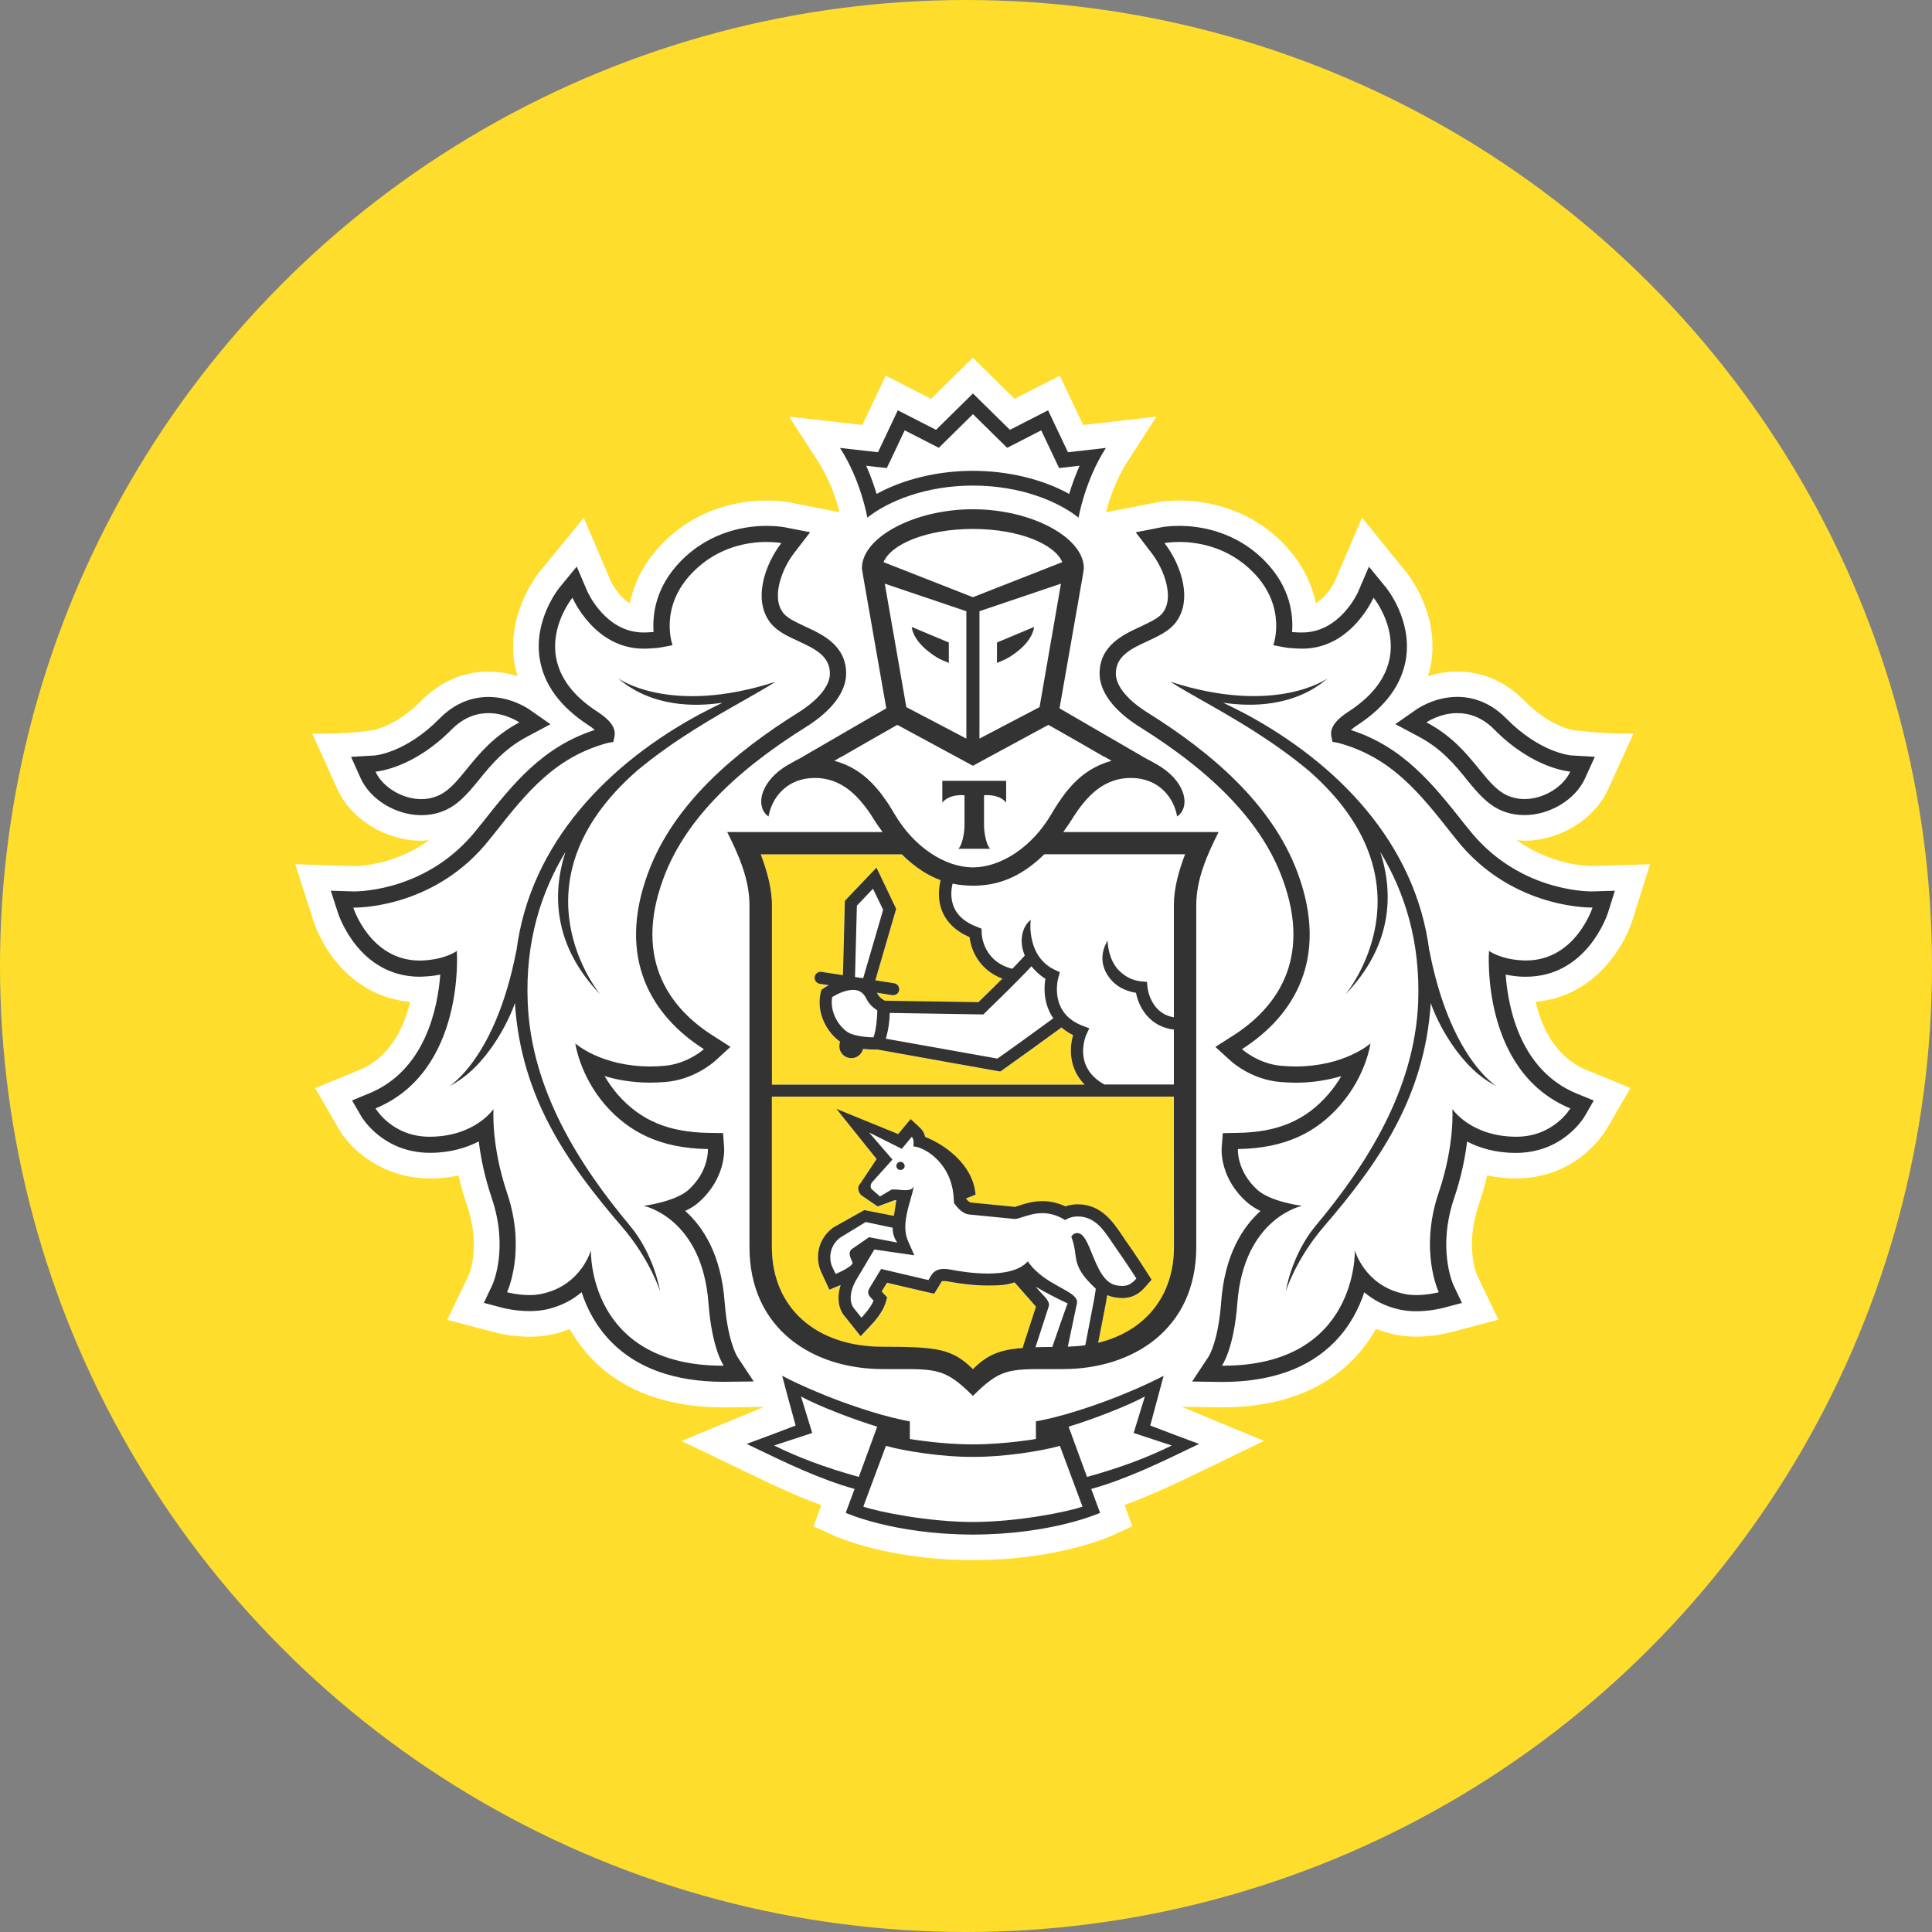 <svg width="27" height="27" viewBox="0 0 27 27" fill="none" xmlns="http://www.w3.org/2000/svg">
<rect x="0" y="0" width="27" height="27" fill="#808080" stroke="none"/>
<g clip-path="url(#clip0_3463_6867)">
<circle cx="13.5" cy="13.5" r="13.5" fill="#FFDD2D"/>
<path fill-rule="evenodd" clip-rule="evenodd" d="M23.059 12.078L22.814 12.86C22.683 13.265 22.256 13.933 21.46 14C21.547 14.365 21.741 14.776 22.169 14.952L22.786 15.204L22.453 15.78C22.378 15.902 21.991 16.468 21.183 16.468C21.045 16.468 20.911 16.454 20.782 16.427C20.75 16.57 20.709 16.713 20.661 16.856C20.472 17.416 20.635 17.805 20.642 17.821L20.94 18.443L20.257 18.623L20.256 18.623C20.242 18.627 20.038 18.68 19.791 18.68C19.674 18.68 19.563 18.668 19.459 18.643C19.38 18.625 19.303 18.6 19.23 18.571C19.142 18.728 19.035 18.87 18.911 18.998C18.476 19.443 17.858 19.668 17.076 19.668L16.515 19.661L17.665 20.137L16.806 20.552C16.501 20.7 16.11 20.889 15.715 21.032L15.825 21.33L15.523 21.467C15.496 21.48 14.92 21.736 13.962 21.792C13.962 21.792 13.732 21.803 13.604 21.803C13.476 21.803 13.243 21.793 13.243 21.793C12.28 21.738 11.7 21.48 11.671 21.468L11.671 21.467L11.369 21.331L11.478 21.034C11.094 20.895 10.717 20.712 10.399 20.558L9.524 20.138L10.677 19.662L10.118 19.669H10.116C9.334 19.669 8.717 19.444 8.281 19C8.157 18.872 8.05 18.729 7.962 18.572C7.889 18.602 7.813 18.626 7.734 18.645C7.629 18.669 7.518 18.681 7.401 18.681C7.144 18.681 6.938 18.625 6.93 18.623L6.25 18.445L6.555 17.811C6.557 17.806 6.72 17.416 6.531 16.858C6.482 16.715 6.441 16.572 6.409 16.428C6.281 16.455 6.149 16.468 6.011 16.469C5.377 16.469 4.931 16.102 4.741 15.788L4.405 15.206L5.022 14.953C5.45 14.777 5.644 14.367 5.732 14.001C4.925 13.929 4.504 13.262 4.377 12.859L4.127 12.078L4.955 12.105C5.016 12.104 5.515 12.09 5.998 11.741C5.989 11.742 5.981 11.743 5.973 11.743L5.973 11.743H5.973H5.973H5.973H5.973H5.973H5.973H5.973H5.973L5.973 11.743L5.973 11.743H5.973L5.973 11.743L5.973 11.743H5.973L5.973 11.743L5.972 11.743C5.944 11.746 5.916 11.749 5.887 11.749C5.389 11.749 4.907 11.452 4.713 11.024L4.365 10.254C4.88 10.263 5.212 10.204 5.212 10.204C5.212 10.204 5.212 10.204 5.213 10.204C5.233 10.2 5.537 10.148 5.887 9.793C6.15 9.527 6.475 9.386 6.826 9.386C6.98 9.386 7.117 9.414 7.234 9.451C7.216 9.388 7.199 9.325 7.188 9.26C7.086 8.61 7.461 8.092 7.537 7.995L8.158 7.237L8.538 8.126C8.538 8.126 8.633 8.33 8.803 8.43C8.855 8.171 8.982 7.878 9.254 7.599C9.764 7.073 10.386 6.995 10.712 6.995C10.864 6.995 10.97 7.011 11.006 7.016L11.03 7.021L11.734 7.159C11.692 6.995 11.601 6.71 11.436 6.453L11.028 5.823L12.052 5.939L12.378 5.25L13.012 5.574L13.595 5L14.179 5.574L14.811 5.25L15.137 5.939L16.162 5.823L15.755 6.453C15.589 6.71 15.498 6.995 15.456 7.159L16.194 7.015C16.22 7.011 16.328 6.995 16.479 6.995C16.804 6.995 17.427 7.073 17.938 7.599C18.209 7.879 18.336 8.171 18.388 8.43C18.555 8.332 18.65 8.133 18.656 8.12L18.656 8.119L19.035 7.235L19.646 7.988C19.646 7.987 20.114 8.537 20.002 9.259C19.992 9.324 19.974 9.387 19.956 9.45C20.074 9.413 20.212 9.385 20.365 9.385C20.717 9.385 21.041 9.526 21.303 9.792C21.659 10.154 21.969 10.201 21.987 10.204L21.988 10.204C21.988 10.204 22.389 10.259 22.827 10.253L22.477 11.024C22.284 11.45 21.802 11.749 21.303 11.749C21.274 11.749 21.246 11.746 21.218 11.743L21.218 11.743C21.21 11.742 21.202 11.741 21.194 11.74C21.678 12.089 22.178 12.103 22.246 12.103L23.059 12.078ZM11.779 7.43L11.788 7.428L11.786 7.421L11.779 7.43Z" fill="white"/>
<path fill-rule="evenodd" clip-rule="evenodd" d="M15.157 15.159H10.788V12.651C10.788 12.408 10.716 12.164 10.632 11.939H12.601C12.788 12.123 12.971 12.239 13.145 12.302C13.123 12.392 13.094 12.575 13.177 12.759C13.246 12.907 13.37 13.021 13.55 13.097C13.57 13.28 13.687 13.556 14.008 13.677C13.867 13.819 13.73 13.953 13.675 14.006L12.367 13.986C12.337 13.972 12.287 13.938 12.264 13.891C12.263 13.887 12.261 13.885 12.259 13.882C12.257 13.88 12.256 13.877 12.254 13.874L12.468 13.909C12.472 13.91 12.477 13.91 12.481 13.91C12.523 13.91 12.558 13.881 12.565 13.839C12.572 13.792 12.54 13.749 12.495 13.742L12.232 13.701L12.524 12.702L12.248 12.125L11.806 12.59L11.779 13.629L11.482 13.582C11.436 13.573 11.393 13.606 11.385 13.653C11.378 13.698 11.409 13.741 11.456 13.75L11.58 13.769C11.536 13.794 11.507 13.814 11.503 13.817L11.478 13.834L11.471 13.865C11.399 14.157 11.562 14.433 11.739 14.557L11.732 14.594C11.725 14.639 11.735 14.682 11.762 14.719C11.788 14.756 11.827 14.779 11.872 14.787C11.881 14.789 11.891 14.789 11.9 14.789C11.976 14.789 12.043 14.737 12.061 14.66C12.127 14.668 12.187 14.669 12.228 14.669H12.263L13.978 14.977L14.007 14.957C14.143 14.863 14.664 14.486 14.835 14.361C14.881 14.4 14.934 14.437 14.998 14.467C14.941 14.651 14.939 14.935 15.157 15.159ZM10.788 15.328H16.406L16.405 17.429C16.405 18.124 15.994 18.61 15.346 18.769L15.454 18.207C15.461 18.174 15.467 18.135 15.472 18.103C15.503 18.116 15.535 18.126 15.57 18.132C15.611 18.14 15.648 18.144 15.682 18.144C15.848 18.144 15.944 18.057 16.009 17.983L16.092 17.887L16.024 17.781C16.024 17.78 16.023 17.779 16.021 17.775C15.996 17.736 15.859 17.522 15.752 17.372C15.729 17.341 15.707 17.308 15.685 17.274L15.684 17.273C15.552 17.077 15.388 16.833 15.058 16.833L15.029 16.834C14.975 16.837 14.928 16.848 14.89 16.862C14.786 16.814 14.679 16.789 14.568 16.789C14.431 16.789 14.316 16.826 14.239 16.852C14.232 16.854 14.225 16.856 14.219 16.858C14.205 16.863 14.192 16.866 14.182 16.868L13.564 16.808C13.556 16.806 13.531 16.792 13.5 16.756V16.752L13.634 16.699C13.597 16.256 13.169 15.984 12.931 15.892C12.92 15.847 12.899 15.803 12.861 15.767L12.729 15.642L12.612 15.78L12.555 15.851L11.689 15.498L12.252 16.201L12.03 16.535C11.948 16.621 12.038 16.706 12.038 16.706L12.268 16.864L12.506 16.776C12.511 16.776 12.515 16.777 12.52 16.778C12.523 16.778 12.526 16.779 12.529 16.779C12.523 16.799 12.515 16.852 12.508 16.902C12.502 16.941 12.497 16.978 12.492 16.995L12.079 16.914L11.645 17.158C11.422 17.32 11.392 17.59 11.475 17.774L11.523 17.879L11.592 18.027L11.744 17.964C11.746 17.964 11.748 17.963 11.749 17.962C11.695 18.135 11.718 18.301 11.815 18.408L11.907 18.523L12.029 18.677L12.164 18.534C12.203 18.494 12.332 18.351 12.371 18.229L12.4 18.135L12.335 18.063L12.323 18.051L12.397 17.93L12.936 18.056L13.057 18.083L13.121 17.978L13.157 17.92C13.163 17.908 13.165 17.906 13.19 17.906C13.209 17.906 13.228 17.907 13.249 17.912C13.452 17.95 13.64 17.969 13.806 17.969C13.968 17.969 14.065 17.963 14.18 17.925C14.18 17.925 14.469 18.252 14.479 18.264L14.302 18.808L14.294 18.84C13.959 18.868 13.795 18.941 13.597 19.137C13.31 18.854 13.107 18.824 12.336 18.824C11.413 18.824 10.788 18.287 10.788 17.428V15.328Z" fill="#FFDD2D"/>
<path fill-rule="evenodd" clip-rule="evenodd" d="M15.073 7.234C14.782 7.003 14.255 6.786 13.597 6.786C12.939 6.786 12.413 7.003 12.121 7.234C12.121 7.234 12.035 6.717 11.739 6.26L12.27 6.32L12.547 5.734L13.081 6.007L13.597 5.499L14.114 6.007L14.647 5.734L14.925 6.32L15.455 6.26C15.16 6.717 15.073 7.234 15.073 7.234ZM12.393 6.541L12.246 6.525L12.105 6.508C12.169 6.652 12.216 6.789 12.251 6.903C12.623 6.697 13.106 6.58 13.596 6.58C14.088 6.58 14.571 6.697 14.942 6.903C14.976 6.789 15.024 6.653 15.088 6.508L14.948 6.525L14.801 6.541L14.738 6.408L14.551 6.014L14.209 6.19L14.075 6.258L13.969 6.154L13.597 5.788L13.226 6.154L13.12 6.258L12.987 6.19L12.643 6.014L12.457 6.408L12.393 6.541ZM12.587 16.237C12.556 16.234 12.529 16.259 12.527 16.29C12.524 16.322 12.549 16.35 12.581 16.35C12.612 16.353 12.64 16.329 12.643 16.298C12.643 16.267 12.62 16.238 12.587 16.237ZM16.398 20.045L16.075 19.922L16.164 19.59L16.262 19.227C16.262 19.227 15.689 19.537 14.88 19.769C14.651 19.834 14.477 19.864 14.477 19.864V20.11C14.477 20.11 14.046 20.185 13.608 20.185H13.604H13.597H13.589H13.584C13.147 20.185 12.715 20.11 12.715 20.11V19.864C12.715 19.864 12.54 19.834 12.312 19.769C11.504 19.537 10.931 19.227 10.931 19.227L11.028 19.59L11.119 19.922L10.795 20.045L10.435 20.179C10.478 20.2 10.522 20.221 10.568 20.243C10.966 20.435 11.474 20.68 11.943 20.808L11.819 21.142C11.819 21.142 12.483 21.443 13.589 21.446V21.447H13.592H13.597H13.601H13.604V21.446C14.711 21.443 15.374 21.142 15.374 21.142L15.25 20.808C15.726 20.678 16.243 20.428 16.641 20.235L16.641 20.235L16.642 20.235C16.681 20.216 16.72 20.197 16.757 20.179L16.398 20.045ZM10.819 20.201L11.351 20.026L11.194 19.515C11.428 19.648 11.955 19.846 12.259 19.938L12.002 20.64C11.532 20.511 11.14 20.361 10.819 20.201ZM13.597 21.27C12.979 21.27 12.273 21.128 12.065 21.055L12.381 20.206C12.643 20.282 13.188 20.363 13.584 20.36H13.585H13.597H13.608H13.609C14.005 20.363 14.549 20.282 14.812 20.206L15.128 21.055C14.92 21.129 14.215 21.27 13.597 21.27ZM15.191 20.64L14.934 19.938C15.24 19.846 15.764 19.648 16 19.515L15.843 20.026L16.375 20.201C16.053 20.361 15.663 20.511 15.191 20.64ZM21.324 13.65C22.176 13.65 22.461 12.789 22.473 12.752L22.568 12.448L22.248 12.458H22.247C22.134 12.458 21.195 12.434 20.528 11.592L20.465 11.514L20.463 11.511C20.028 10.962 19.615 10.44 18.879 10.202C18.9 10.183 18.93 10.159 18.972 10.132C19.364 9.876 19.592 9.565 19.649 9.204C19.733 8.661 19.384 8.228 19.369 8.21L19.131 7.919L18.983 8.264L18.983 8.265C18.972 8.29 18.722 8.839 18.2 8.839H18.161C18.15 8.839 18.139 8.838 18.129 8.838L18.129 8.838C18.104 8.836 18.081 8.835 18.057 8.833C18.076 8.586 18.03 8.204 17.682 7.846C17.263 7.414 16.749 7.349 16.48 7.349C16.348 7.349 16.256 7.364 16.235 7.368L16.234 7.368L16.233 7.368C16.232 7.368 16.231 7.368 16.23 7.369L15.872 7.439L16.093 7.728C16.267 7.951 16.424 8.363 16.238 8.578C16.181 8.643 16.068 8.696 15.956 8.749L15.938 8.758C15.697 8.868 15.367 9.022 15.367 9.413C15.367 9.666 15.565 9.931 15.923 10.156C16.984 10.819 17.639 11.511 17.921 12.275C18.358 13.449 17.788 14.119 17.234 14.472L16.985 14.631L17.203 14.829L17.203 14.829C17.232 14.855 17.498 15.088 17.891 15.121C17.966 15.126 18.037 15.131 18.104 15.131C18.356 15.131 18.57 15.091 18.745 15.039C18.697 15.122 18.638 15.207 18.563 15.293C18.247 15.658 17.857 15.824 17.297 15.832L17.089 15.836L17.073 16.044C17.07 16.085 17.055 16.47 17.422 16.797C17.478 16.848 17.546 16.89 17.616 16.924C17.368 17.146 17.115 17.533 17.066 18.197C17.025 18.751 16.892 18.956 16.891 18.958L16.66 19.307L17.076 19.313C17.763 19.313 18.289 19.124 18.654 18.751C18.869 18.53 18.993 18.281 19.066 18.06C19.185 18.161 19.34 18.25 19.541 18.297C19.617 18.315 19.701 18.325 19.791 18.325C19.975 18.325 20.13 18.288 20.162 18.28C20.163 18.28 20.165 18.28 20.166 18.279L20.431 18.209L20.314 17.963L20.313 17.962C20.3 17.932 20.086 17.441 20.322 16.744C20.425 16.439 20.477 16.166 20.503 15.953C20.67 16.04 20.893 16.112 21.183 16.112C21.822 16.112 22.114 15.652 22.142 15.607C22.143 15.606 22.143 15.605 22.144 15.604L22.273 15.38L22.033 15.282C21.25 14.959 21.076 14.091 21.042 13.621C21.112 13.634 21.193 13.647 21.285 13.65H21.324ZM21.945 15.49C21.945 15.49 21.716 15.886 21.19 15.886H21.183C20.552 15.882 20.297 15.499 20.297 15.499C20.297 15.499 20.333 15.998 20.105 16.67C19.831 17.48 20.107 18.059 20.107 18.059C20.107 18.059 19.96 18.099 19.79 18.099C19.725 18.099 19.657 18.092 19.593 18.075C19.066 17.951 18.934 17.474 18.934 17.474C18.934 17.474 18.983 19.086 17.091 19.086H17.076C17.076 19.086 17.243 18.861 17.292 18.213C17.382 17.016 18.197 16.852 18.197 16.852C18.197 16.852 17.762 16.798 17.574 16.63C17.279 16.364 17.3 16.058 17.3 16.058C17.966 16.048 18.401 15.823 18.733 15.441C19.093 15.027 19.153 14.582 19.153 14.582C19.153 14.582 18.795 14.904 18.103 14.904C18.042 14.904 17.977 14.901 17.91 14.895C17.583 14.869 17.357 14.662 17.357 14.662C18.077 14.203 18.582 13.402 18.134 12.196C17.775 11.229 16.913 10.507 16.044 9.963C15.755 9.784 15.594 9.585 15.594 9.413C15.594 9.166 15.811 9.065 16.034 8.962C16.175 8.896 16.318 8.83 16.41 8.725C16.683 8.409 16.512 7.898 16.274 7.59C16.274 7.59 16.354 7.574 16.48 7.574C16.73 7.574 17.163 7.637 17.519 8.003C17.991 8.488 17.795 9.017 17.795 9.017L17.922 9.041C17.994 9.057 18.067 9.06 18.141 9.064L18.151 9.064C18.159 9.064 18.168 9.064 18.176 9.064C18.184 9.064 18.193 9.065 18.201 9.065C18.888 9.065 19.195 8.352 19.195 8.352C19.195 8.352 19.924 9.243 18.85 9.942C18.665 10.061 18.584 10.172 18.605 10.29L18.622 10.367L18.699 10.381C19.443 10.581 19.836 11.078 20.289 11.652C20.31 11.678 20.331 11.704 20.352 11.731C21.082 12.653 22.115 12.683 22.243 12.683H22.256C22.256 12.683 22.02 13.423 21.326 13.423C21.314 13.423 21.304 13.423 21.292 13.422C20.973 13.411 20.809 13.289 20.809 13.289C20.809 13.289 20.684 14.969 21.945 15.49ZM20.493 10.888C20.331 10.688 20.146 10.463 19.828 10.295L19.5 10.12L19.804 9.908C19.805 9.907 19.807 9.906 19.809 9.905C19.852 9.878 20.073 9.739 20.367 9.739C20.62 9.739 20.854 9.842 21.048 10.039C21.52 10.518 21.943 10.556 21.959 10.557L22.288 10.576L22.152 10.876C22.017 11.175 21.66 11.391 21.305 11.391C21.214 11.391 21.125 11.378 21.04 11.349C20.806 11.272 20.656 11.087 20.498 10.895L20.493 10.888ZM20.886 10.198C20.711 10.019 20.526 9.966 20.367 9.966C20.121 9.966 19.935 10.095 19.935 10.095C20.294 10.284 20.498 10.536 20.67 10.747C20.816 10.927 20.938 11.077 21.112 11.135C21.176 11.157 21.241 11.167 21.305 11.167C21.584 11.167 21.853 10.987 21.945 10.783C21.945 10.783 21.435 10.752 20.886 10.198ZM19.976 13.285V13.297C19.785 11.764 18.665 10.657 17.418 9.983C17.303 9.922 17.197 9.87 17.093 9.82C17.473 9.878 18.084 9.885 18.556 9.479C18.556 9.479 17.834 10.006 16.355 9.527C16.474 9.604 16.625 9.689 16.797 9.787L16.797 9.787C17.22 10.026 17.77 10.338 18.286 10.767C20.101 12.351 18.802 13.898 18.802 13.898C19.454 13.221 19.481 12.496 19.289 11.905C19.633 12.473 19.852 13.162 19.819 14.012C19.768 15.231 19.095 16.284 18.386 17.131C18.045 17.542 17.969 18.047 17.969 18.047C17.969 18.047 18.106 17.601 18.5 17.143C19.26 16.259 19.91 15.341 19.995 14.017C20.073 14.257 20.397 14.925 20.911 15.177L20.91 15.176C20.898 15.168 20.264 14.774 19.976 13.285ZM10.302 18.956C10.302 18.957 10.302 18.957 10.302 18.957L10.533 19.306L10.117 19.311C9.43 19.311 8.904 19.122 8.539 18.75C8.324 18.529 8.2 18.279 8.128 18.058C8.01 18.16 7.854 18.248 7.652 18.296C7.577 18.313 7.494 18.323 7.403 18.323C7.215 18.323 7.056 18.285 7.03 18.279L7.028 18.278L6.762 18.208L6.879 17.961L6.88 17.96C6.893 17.93 7.108 17.439 6.872 16.742C6.769 16.438 6.717 16.165 6.691 15.952C6.523 16.038 6.299 16.11 6.012 16.111C5.363 16.111 5.072 15.638 5.051 15.604L5.05 15.603L4.92 15.379L5.16 15.28C5.944 14.957 6.117 14.089 6.153 13.62C6.081 13.634 6 13.646 5.91 13.648L5.869 13.65C5.016 13.65 4.732 12.788 4.721 12.752L4.623 12.448L4.944 12.458C5.056 12.458 5.998 12.434 6.664 11.592L6.727 11.514L6.733 11.507C7.166 10.959 7.578 10.439 8.312 10.201C8.291 10.182 8.261 10.158 8.219 10.132C7.827 9.875 7.599 9.564 7.542 9.203C7.459 8.673 7.791 8.247 7.819 8.211L7.821 8.209L8.06 7.918L8.208 8.264L8.208 8.264C8.22 8.29 8.469 8.839 8.992 8.839H9.03C9.041 8.838 9.051 8.838 9.061 8.837L9.061 8.837L9.061 8.837C9.086 8.836 9.11 8.834 9.134 8.832C9.116 8.586 9.162 8.204 9.511 7.845C9.931 7.414 10.443 7.349 10.713 7.349C10.842 7.349 10.931 7.363 10.956 7.367C10.959 7.367 10.961 7.368 10.962 7.368L11.322 7.438L11.099 7.727C10.926 7.95 10.768 8.363 10.956 8.578C11.012 8.642 11.125 8.696 11.237 8.748L11.255 8.757C11.496 8.867 11.825 9.021 11.825 9.412C11.825 9.666 11.629 9.93 11.271 10.155C10.208 10.818 9.555 11.51 9.272 12.274C8.836 13.448 9.404 14.118 9.96 14.471L10.208 14.63L9.991 14.829C9.961 14.855 9.695 15.087 9.302 15.121C9.227 15.126 9.157 15.13 9.089 15.13C8.836 15.13 8.623 15.091 8.449 15.038C8.497 15.121 8.557 15.207 8.63 15.293C8.947 15.656 9.337 15.822 9.896 15.832L10.105 15.835L10.12 16.043C10.122 16.084 10.137 16.469 9.771 16.797C9.715 16.848 9.649 16.889 9.576 16.923C9.826 17.146 10.078 17.533 10.127 18.196C10.168 18.727 10.291 18.937 10.302 18.956ZM8.258 17.474C8.258 17.474 8.21 19.086 10.101 19.086H10.115C10.115 19.086 9.95 18.861 9.901 18.212C9.812 17.016 8.996 16.852 8.996 16.852C8.996 16.852 9.431 16.797 9.62 16.63C9.914 16.364 9.893 16.058 9.893 16.058C9.227 16.048 8.792 15.823 8.457 15.441C8.1 15.027 8.04 14.582 8.04 14.582C8.04 14.582 8.398 14.904 9.089 14.904C9.152 14.904 9.216 14.901 9.283 14.895C9.61 14.869 9.837 14.662 9.837 14.662C9.115 14.202 8.61 13.402 9.058 12.196C9.416 11.229 10.279 10.507 11.148 9.963C11.437 9.784 11.598 9.584 11.598 9.413C11.598 9.165 11.381 9.064 11.159 8.961C11.018 8.896 10.876 8.83 10.784 8.725C10.511 8.409 10.682 7.898 10.919 7.59C10.919 7.59 10.84 7.574 10.713 7.574C10.464 7.574 10.031 7.636 9.676 8.003C9.203 8.488 9.399 9.017 9.399 9.017L9.272 9.041C9.204 9.056 9.134 9.06 9.064 9.063H9.064C9.057 9.064 9.05 9.064 9.043 9.065C9.034 9.065 9.026 9.065 9.018 9.065H9.018H9.018H9.018H9.018H9.018H9.018C9.009 9.065 9.001 9.065 8.993 9.065C8.305 9.065 8 8.353 8 8.353C8 8.353 7.27 9.244 8.344 9.943C8.529 10.063 8.61 10.173 8.588 10.291L8.571 10.369L8.494 10.382C7.749 10.584 7.356 11.081 6.902 11.656C6.882 11.681 6.861 11.706 6.841 11.732C6.111 12.655 5.079 12.684 4.951 12.684H4.937C4.937 12.684 5.172 13.424 5.867 13.424C5.879 13.424 5.889 13.424 5.901 13.423C6.221 13.411 6.384 13.29 6.384 13.29C6.384 13.29 6.508 14.97 5.248 15.49C5.248 15.49 5.477 15.886 6.003 15.886H6.01C6.642 15.882 6.897 15.499 6.897 15.499C6.897 15.499 6.86 15.998 7.086 16.67C7.36 17.48 7.086 18.059 7.086 18.059C7.086 18.059 7.232 18.099 7.402 18.099C7.468 18.099 7.535 18.092 7.598 18.075C8.126 17.951 8.258 17.474 8.258 17.474ZM5.888 11.392C5.979 11.392 6.069 11.379 6.153 11.35C6.387 11.273 6.537 11.09 6.694 10.898L6.701 10.889L6.701 10.888L6.702 10.888C6.864 10.689 7.048 10.464 7.365 10.296L7.693 10.121L7.389 9.909L7.386 9.907C7.349 9.884 7.126 9.74 6.827 9.74C6.574 9.74 6.338 9.843 6.145 10.04C5.673 10.519 5.251 10.557 5.235 10.558L4.906 10.577L5.041 10.878C5.177 11.175 5.533 11.392 5.888 11.392ZM6.307 10.199C6.483 10.02 6.668 9.966 6.827 9.966C7.072 9.966 7.258 10.096 7.258 10.096C6.9 10.285 6.696 10.536 6.525 10.746C6.378 10.927 6.255 11.078 6.08 11.136C6.018 11.158 5.952 11.168 5.888 11.168C5.61 11.168 5.34 10.989 5.248 10.784C5.248 10.784 5.249 10.784 5.25 10.784C5.285 10.78 5.778 10.732 6.307 10.199ZM7.903 11.905C7.559 12.473 7.339 13.163 7.375 14.013C7.424 15.231 8.098 16.286 8.805 17.131C9.147 17.542 9.225 18.047 9.225 18.047C9.225 18.047 9.086 17.601 8.691 17.143C7.931 16.259 7.282 15.341 7.196 14.017C7.117 14.258 6.795 14.925 6.282 15.177C6.282 15.177 6.926 14.79 7.216 13.285V13.297C7.408 11.764 8.528 10.657 9.776 9.983C9.885 9.925 9.988 9.874 10.086 9.826L10.1 9.82C9.72 9.879 9.109 9.886 8.637 9.479C8.637 9.479 9.359 10.007 10.837 9.528C10.718 9.605 10.567 9.691 10.394 9.789L10.394 9.789C9.972 10.028 9.422 10.339 8.907 10.767C7.091 12.352 8.39 13.898 8.39 13.898C7.737 13.222 7.711 12.497 7.903 11.905ZM13.169 10.912V11.216C13.275 11.088 13.479 11.114 13.479 11.114V11.553C13.479 11.553 13.472 11.768 13.395 11.862H13.616H13.836C13.76 11.769 13.752 11.553 13.752 11.553V11.114C13.752 11.114 13.956 11.088 14.061 11.216V10.912H13.616H13.169ZM13.2 9.238C13.182 9.232 13.104 9.206 12.98 9.108C12.747 8.928 12.742 8.763 12.742 8.762L13.26 8.979V9.265L13.205 9.24C13.204 9.24 13.203 9.239 13.2 9.238ZM14.213 9.108C14.447 8.928 14.451 8.762 14.451 8.762L13.933 8.979V9.265L13.988 9.24C13.988 9.24 13.989 9.239 13.991 9.239C14.009 9.233 14.087 9.207 14.213 9.108ZM13.599 7.117C14.411 7.117 15.147 7.508 15.147 7.942L15.131 8.049L14.807 9.899L15.131 10.087L15.974 10.576H15.971C15.971 10.576 16.161 10.673 16.247 10.733C16.57 10.954 16.638 11.277 16.451 11.411C16.405 11.147 16.196 10.872 15.803 10.872C15.521 10.872 15.306 11.016 15.131 11.235C15.087 11.289 15.045 11.348 15.005 11.411C14.956 11.491 14.907 11.561 14.859 11.628H17.03C16.87 11.947 16.718 12.285 16.718 12.651V17.426C16.718 18.581 15.825 19.133 14.857 19.133C14.8 19.133 14.746 19.133 14.696 19.133C14.091 19.131 13.976 19.13 13.597 19.508C13.216 19.13 13.101 19.131 12.494 19.133C12.445 19.133 12.392 19.133 12.336 19.133C11.368 19.133 10.474 18.581 10.474 17.426V12.651C10.474 12.285 10.322 11.947 10.163 11.628H12.334C12.285 11.56 12.236 11.491 12.187 11.411C12.148 11.348 12.105 11.289 12.06 11.235C11.886 11.017 11.671 10.872 11.388 10.872C10.996 10.872 10.786 11.148 10.74 11.411C10.554 11.277 10.622 10.954 10.943 10.733C11.031 10.673 11.22 10.576 11.22 10.576H11.217L12.06 10.087L12.386 9.899L12.062 8.049L12.045 7.942C12.045 7.508 12.781 7.117 13.594 7.117H13.596H13.598H13.599ZM13.505 8.542L12.365 8.157L12.666 9.882L13.505 10.322V8.542ZM13.145 12.301C12.971 12.238 12.788 12.123 12.601 11.938V11.94H10.632C10.716 12.165 10.788 12.409 10.788 12.652V15.158H15.158C14.939 14.934 14.942 14.651 14.997 14.466C14.934 14.436 14.881 14.399 14.835 14.359C14.664 14.484 14.143 14.861 14.007 14.956L13.978 14.975L12.263 14.668H12.228C12.187 14.668 12.127 14.666 12.061 14.659C12.042 14.735 11.975 14.788 11.899 14.788C11.89 14.788 11.88 14.787 11.871 14.786C11.827 14.778 11.788 14.756 11.762 14.718C11.735 14.682 11.725 14.638 11.732 14.593L11.739 14.556C11.562 14.433 11.399 14.156 11.471 13.864L11.478 13.834L11.504 13.816C11.507 13.813 11.536 13.793 11.581 13.768L11.456 13.749C11.409 13.741 11.378 13.698 11.385 13.652C11.393 13.606 11.437 13.572 11.483 13.582L11.78 13.628L11.807 12.589L12.249 12.125L12.524 12.701L12.233 13.7L12.495 13.741C12.541 13.748 12.573 13.791 12.566 13.838C12.559 13.88 12.523 13.908 12.482 13.908C12.477 13.908 12.473 13.908 12.468 13.908L12.255 13.873C12.256 13.877 12.258 13.88 12.26 13.883C12.262 13.885 12.263 13.887 12.264 13.89C12.287 13.937 12.337 13.97 12.367 13.985L13.674 14.005L13.676 14.003C13.734 13.947 13.869 13.816 14.008 13.677C13.686 13.555 13.57 13.28 13.55 13.097C13.371 13.021 13.246 12.907 13.177 12.759C13.093 12.575 13.123 12.391 13.145 12.301ZM13.939 14.794C14.1 14.682 14.546 14.358 14.72 14.231C14.594 14.048 14.582 13.832 14.61 13.68C14.528 13.627 14.465 13.567 14.415 13.504C14.228 13.706 13.884 14.039 13.791 14.129C13.778 14.142 13.77 14.149 13.768 14.152L13.743 14.177L12.434 14.156C12.432 14.285 12.412 14.395 12.391 14.475C12.389 14.482 12.387 14.49 12.385 14.497C12.384 14.503 12.382 14.51 12.38 14.516L13.939 14.794ZM12.261 14.12C12.215 14.091 12.148 14.04 12.111 13.963C12.069 13.874 12.009 13.833 11.92 13.834C11.805 13.834 11.683 13.902 11.63 13.934C11.587 14.18 11.77 14.403 11.893 14.448C12.003 14.488 12.138 14.497 12.207 14.497C12.21 14.488 12.213 14.478 12.217 14.465C12.223 14.444 12.229 14.424 12.233 14.402C12.252 14.304 12.259 14.192 12.261 14.12ZM11.975 12.657L11.949 13.654L12.063 13.671L12.342 12.714L12.2 12.42L11.975 12.657ZM14.471 18.828C14.542 18.826 14.621 18.824 14.706 18.824C14.706 18.824 14.909 18.234 14.921 18.215C14.807 18.166 14.57 18.041 14.479 17.984C14.498 18.013 14.527 18.043 14.556 18.074C14.616 18.137 14.676 18.201 14.657 18.255L14.471 18.828ZM15.167 18.8L15.288 18.172C15.301 18.104 15.314 18.012 15.314 18.011C15.307 18.004 15.299 17.996 15.29 17.987C15.235 17.934 15.145 17.846 15.09 17.742C15.046 17.657 15.037 17.592 15.027 17.519C15.019 17.454 15.009 17.382 14.972 17.282C14.972 17.282 14.997 17.232 15.053 17.232C15.061 17.232 15.071 17.233 15.08 17.236C15.154 17.257 15.204 17.381 15.261 17.521C15.338 17.711 15.427 17.931 15.602 17.963C15.632 17.968 15.66 17.971 15.684 17.971C15.771 17.971 15.824 17.934 15.881 17.867C15.881 17.867 15.728 17.628 15.613 17.467C15.589 17.433 15.566 17.398 15.542 17.364C15.419 17.18 15.298 17 15.059 17C15.052 17 15.044 17 15.037 17.001C14.944 17.006 14.886 17.051 14.886 17.051C14.771 16.979 14.664 16.954 14.568 16.954C14.459 16.954 14.364 16.985 14.292 17.008C14.247 17.023 14.21 17.035 14.183 17.035H14.18L13.547 16.973C13.448 16.964 13.37 16.865 13.342 16.826C13.335 16.816 13.331 16.809 13.331 16.809C13.331 16.792 13.331 16.775 13.329 16.759C13.308 16.245 12.907 16.025 12.764 16.022C12.764 16.022 12.781 15.924 12.742 15.887L12.603 16.055L12.145 15.826L12.472 16.205L12.195 16.514C12.159 16.549 12.164 16.596 12.179 16.616L12.298 16.721L12.45 16.63C12.458 16.624 12.472 16.623 12.488 16.623C12.507 16.623 12.531 16.625 12.557 16.627C12.587 16.63 12.619 16.633 12.65 16.633C12.712 16.633 12.765 16.621 12.771 16.563C12.766 16.62 12.745 16.691 12.723 16.768C12.672 16.947 12.61 17.164 12.691 17.346L12.778 17.543L12.219 17.462L11.957 17.902C11.876 18.049 11.863 18.206 11.941 18.293L12.039 18.415C12.039 18.415 12.177 18.27 12.207 18.175L12.162 18.126C12.125 18.085 12.126 18.048 12.15 18.004L12.314 17.734L12.975 17.889L13.01 17.83C13.055 17.755 13.119 17.733 13.19 17.733C13.219 17.733 13.249 17.737 13.28 17.742C13.402 17.766 13.604 17.798 13.806 17.798C14.027 17.798 14.247 17.759 14.364 17.628C14.487 17.809 14.674 17.912 14.822 17.993C14.963 18.071 15.069 18.129 15.05 18.216L14.923 18.82C15.007 18.817 15.089 18.811 15.167 18.8ZM11.916 17.651L11.887 17.578C11.866 17.531 11.869 17.48 11.909 17.453L12.145 17.29L12.54 17.365C12.54 17.365 12.469 17.277 12.476 17.158L12.099 17.078L11.744 17.294C11.591 17.407 11.58 17.592 11.63 17.702L11.678 17.804C11.678 17.804 11.897 17.714 11.916 17.651ZM15.456 18.204L15.347 18.766C15.995 18.607 16.407 18.122 16.406 17.425L16.405 15.326H10.787V17.425C10.787 18.284 11.412 18.821 12.335 18.821C13.106 18.821 13.31 18.851 13.597 19.134C13.794 18.938 13.958 18.864 14.293 18.838L14.301 18.805L14.478 18.261C14.468 18.248 14.179 17.922 14.179 17.922C14.063 17.96 13.967 17.966 13.805 17.966C13.639 17.966 13.451 17.947 13.248 17.909C13.227 17.905 13.208 17.903 13.189 17.903C13.165 17.903 13.162 17.905 13.156 17.917L13.121 17.975L13.056 18.08L12.935 18.053L12.396 17.927L12.322 18.048L12.333 18.061L12.399 18.132L12.37 18.226C12.33 18.348 12.202 18.491 12.162 18.531L12.028 18.674L11.905 18.52L11.813 18.405C11.715 18.296 11.693 18.132 11.748 17.959C11.747 17.96 11.744 17.961 11.742 17.961L11.591 18.024L11.522 17.876L11.474 17.771C11.391 17.587 11.421 17.317 11.645 17.155L12.079 16.911L12.492 16.992C12.496 16.974 12.502 16.935 12.508 16.895C12.514 16.846 12.522 16.796 12.528 16.776C12.52 16.776 12.513 16.773 12.504 16.773L12.266 16.861L12.037 16.704C12.037 16.704 11.947 16.619 12.028 16.533L12.251 16.198L11.688 15.496L12.553 15.849L12.611 15.778L12.727 15.639L12.861 15.764C12.898 15.8 12.919 15.844 12.93 15.889C13.169 15.981 13.597 16.253 13.634 16.696L13.5 16.749V16.752C13.531 16.789 13.556 16.804 13.564 16.805L14.182 16.866C14.193 16.864 14.206 16.86 14.219 16.855C14.226 16.854 14.233 16.851 14.24 16.849C14.316 16.823 14.431 16.786 14.568 16.786C14.679 16.786 14.786 16.811 14.89 16.859C14.928 16.845 14.975 16.835 15.029 16.831L15.059 16.83C15.389 16.83 15.555 17.076 15.686 17.271L15.687 17.272C15.709 17.306 15.73 17.338 15.753 17.369C15.869 17.531 16.019 17.768 16.026 17.778L16.094 17.884L16.01 17.98C15.946 18.054 15.85 18.141 15.684 18.141C15.65 18.141 15.612 18.137 15.572 18.13C15.536 18.123 15.504 18.113 15.473 18.1C15.47 18.123 15.465 18.148 15.461 18.173C15.459 18.184 15.457 18.194 15.456 18.204ZM16.405 12.65C16.405 12.408 16.476 12.164 16.562 11.938V11.938H14.595C14.293 12.235 14.004 12.345 13.745 12.37C13.698 12.375 13.651 12.378 13.603 12.378H13.599H13.597C13.548 12.378 13.5 12.375 13.453 12.37C13.408 12.367 13.361 12.359 13.313 12.349C13.296 12.415 13.274 12.555 13.336 12.688C13.39 12.808 13.502 12.898 13.664 12.957L13.718 12.979L13.719 13.037C13.719 13.055 13.732 13.434 14.147 13.539C14.214 13.47 14.276 13.406 14.322 13.354C14.237 13.156 14.281 12.953 14.405 12.854C14.4 12.874 14.345 13.372 14.746 13.556L14.812 13.587L14.792 13.658C14.785 13.678 14.652 14.159 15.137 14.338L15.223 14.371L15.184 14.454C15.175 14.472 14.985 14.908 15.434 15.156H16.405V14.389C16.06 14.347 15.913 14.071 15.876 13.875C15.715 13.848 15.591 13.779 15.505 13.666C15.323 13.428 15.443 13.208 15.473 13.154C15.476 13.147 15.479 13.143 15.479 13.142C15.478 13.144 15.479 13.404 15.64 13.565C15.72 13.642 15.815 13.703 15.959 13.716L16.029 13.722L16.036 13.794C16.037 13.81 16.076 14.162 16.405 14.217L16.405 12.65ZM15.431 10.576L15.048 10.355L14.652 10.13L13.599 10.7L13.596 10.698L13.594 10.7L12.54 10.13L12.145 10.355L11.761 10.576H11.757L11.659 10.632C11.877 10.691 12.042 10.798 12.181 10.94C12.184 10.942 12.187 10.945 12.189 10.947C12.192 10.951 12.195 10.954 12.198 10.957C12.229 10.99 12.259 11.025 12.289 11.061C12.296 11.07 12.303 11.078 12.31 11.087C12.337 11.123 12.364 11.161 12.391 11.2C12.394 11.204 12.397 11.209 12.401 11.214C12.403 11.218 12.406 11.222 12.409 11.226C12.441 11.274 12.47 11.323 12.5 11.374C12.774 11.842 13.21 12.121 13.597 12.122C13.985 12.121 14.422 11.842 14.695 11.374C14.726 11.322 14.756 11.271 14.788 11.224C14.793 11.218 14.798 11.211 14.802 11.204C14.829 11.163 14.857 11.124 14.886 11.086C14.89 11.082 14.893 11.077 14.896 11.073C14.899 11.07 14.901 11.067 14.904 11.063C14.934 11.026 14.966 10.99 14.997 10.956C14.999 10.954 15.001 10.952 15.003 10.95C15.006 10.947 15.009 10.944 15.012 10.941C15.151 10.8 15.317 10.692 15.534 10.632L15.437 10.576H15.431ZM13.688 10.322L14.528 9.882L14.827 8.157L13.688 8.542V10.322ZM12.347 7.856L13.597 8.346L14.846 7.856C14.74 7.606 14.25 7.393 13.597 7.392C12.944 7.393 12.453 7.606 12.347 7.856Z" fill="#333333"/>
</g>
<defs>
<clipPath id="clip0_3463_6867">
<rect width="27" height="27" fill="white"/>
</clipPath>
</defs>
</svg>
